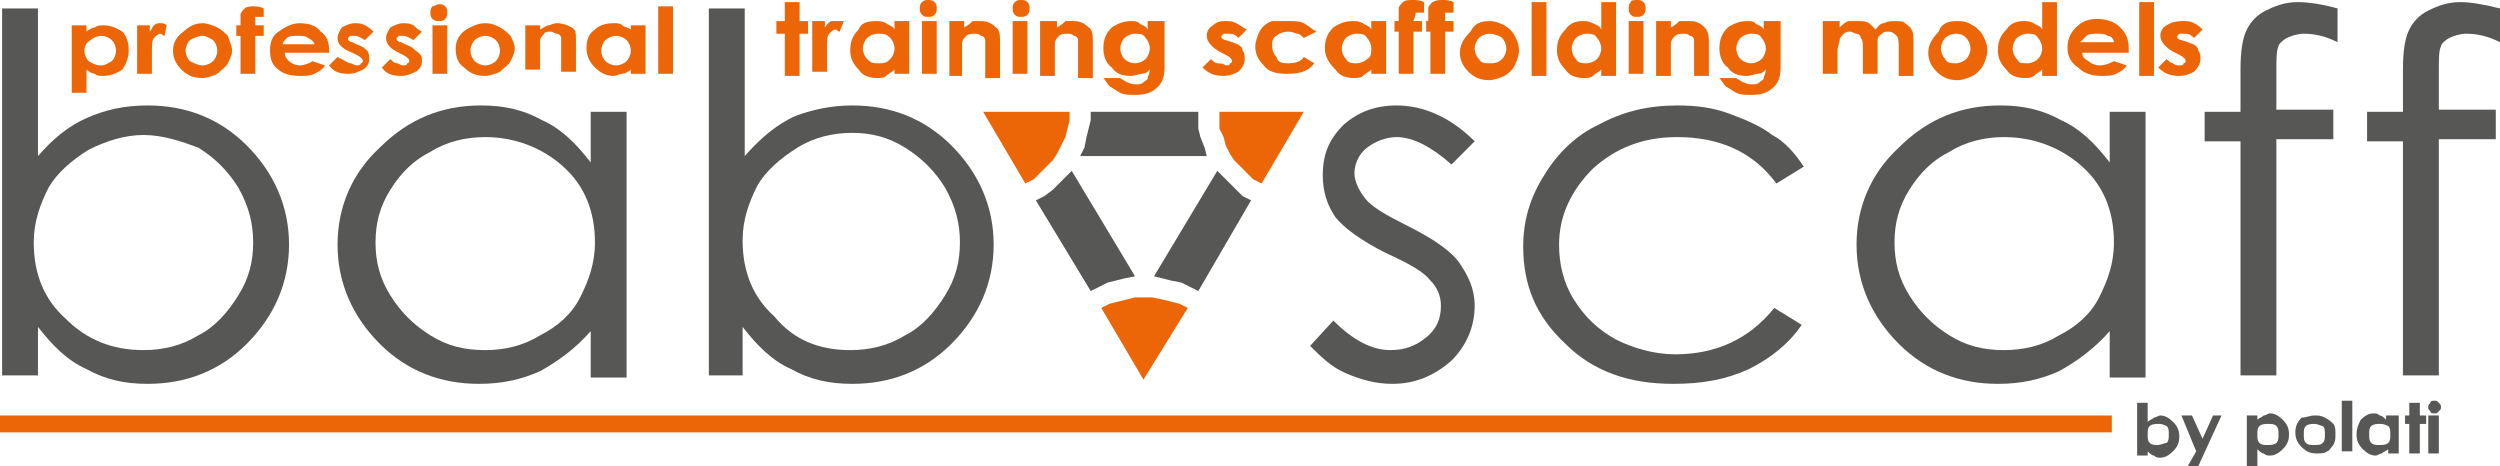 <svg width="295" height="55" viewBox="0 0 295 55" fill="none" xmlns="http://www.w3.org/2000/svg">
<g clip-path="url(#clip0_438_20782)">
<path d="M16.928 41.312C19.169 41.312 21.409 40.815 23.401 39.57C25.392 38.575 26.886 36.833 28.131 34.842C29.376 32.851 29.873 30.86 29.873 28.62C29.873 26.38 29.376 24.389 28.131 22.149C26.886 20.158 25.392 18.665 23.401 17.421C21.409 16.674 19.169 15.928 16.928 15.928C14.688 15.928 12.447 16.674 10.456 17.67C8.464 18.914 6.722 20.407 5.726 22.149C4.73 24.14 3.983 26.131 3.983 28.62C3.983 32.353 5.228 35.339 7.717 37.579C10.207 40.068 13.194 41.312 16.928 41.312ZM0.249 44.299V0.995H4.481V18.416C6.224 16.425 7.966 14.932 10.207 13.937C12.447 12.941 14.688 12.443 17.426 12.443C21.907 12.443 25.89 13.937 29.127 17.172C32.363 20.407 34.106 24.389 34.106 28.869C34.106 33.348 32.363 37.33 29.127 40.566C25.89 43.801 21.907 45.294 17.426 45.294C14.688 45.294 12.447 44.796 10.207 43.552C7.966 42.557 6.224 40.815 4.481 38.575V44.299H0.249Z" fill="#575756"/>
<path d="M57.258 16.177C55.017 16.177 52.776 16.674 50.785 17.919C48.793 18.914 47.3 20.407 46.055 22.398C44.81 24.389 44.312 26.38 44.312 28.62C44.312 30.86 44.81 32.851 46.055 34.842C47.3 36.833 48.793 38.326 50.785 39.57C52.776 40.815 54.768 41.312 57.258 41.312C59.498 41.312 61.739 40.815 63.73 39.57C65.722 38.575 67.464 37.081 68.46 35.09C69.456 33.099 70.203 31.109 70.203 28.62C70.203 24.887 68.958 21.9 66.468 19.661C63.979 17.421 60.743 16.177 57.258 16.177ZM73.937 13.19V44.547H69.705V39.072C67.962 41.063 65.971 42.556 63.73 43.801C61.489 44.796 59.249 45.294 56.511 45.294C52.03 45.294 48.047 43.801 44.81 40.566C41.574 37.33 39.831 33.348 39.831 28.869C39.831 24.389 41.574 20.407 44.81 17.421C48.295 13.937 52.279 12.443 56.76 12.443C59.498 12.443 61.739 12.941 63.979 14.185C66.219 15.181 67.962 16.923 69.705 19.163V13.19H73.937Z" fill="#575756"/>
<path d="M100.325 41.312C102.565 41.312 104.806 40.815 106.797 39.57C108.789 38.575 110.283 36.833 111.527 34.842C112.772 32.851 113.27 30.86 113.27 28.62C113.27 26.38 112.772 24.389 111.527 22.149C110.283 20.158 108.789 18.665 106.797 17.421C104.806 16.177 102.814 15.679 100.574 15.679C98.333 15.679 96.093 16.177 94.101 17.421C92.11 18.665 90.367 20.158 89.371 21.901C88.376 23.891 87.629 25.882 87.629 28.371C87.629 32.104 88.873 35.09 91.363 37.33C93.603 40.068 96.591 41.312 100.325 41.312ZM83.645 44.299V0.995H87.878V18.416C89.62 16.425 91.612 14.683 93.852 13.688C95.844 12.941 98.084 12.443 100.574 12.443C105.055 12.443 109.038 13.937 112.274 17.172C115.51 20.407 117.253 24.389 117.253 28.869C117.253 33.348 115.51 37.33 112.274 40.566C109.038 43.801 105.055 45.294 100.574 45.294C97.835 45.294 95.595 44.796 93.354 43.552C91.114 42.557 89.371 40.815 87.629 38.575V44.299H83.645Z" fill="#575756"/>
<path d="M174.013 16.674L171.274 19.412C169.034 17.421 166.793 16.177 164.802 16.177C163.557 16.177 162.312 16.674 161.317 17.421C160.321 18.167 159.823 19.412 159.823 20.407C159.823 21.403 160.321 22.398 161.068 23.394C161.814 24.389 163.557 25.385 166.046 26.629C169.034 28.122 171.274 29.615 172.27 31.109C173.266 32.602 174.013 34.095 174.013 36.086C174.013 38.575 173.017 40.815 171.274 42.556C169.283 44.299 167.042 45.294 164.304 45.294C162.312 45.294 160.57 44.796 158.827 44.05C157.084 43.303 155.84 42.059 154.595 40.815L157.333 37.828C159.574 40.068 161.814 41.312 164.055 41.312C165.798 41.312 167.042 40.815 168.287 39.819C169.532 38.824 170.03 37.579 170.03 36.086C170.03 34.842 169.532 33.846 168.785 33.099C168.038 32.104 166.295 31.109 163.557 29.864C160.57 28.371 158.578 26.878 157.582 25.634C156.587 24.14 156.089 22.647 156.089 20.656C156.089 18.167 156.835 16.425 158.578 14.683C160.321 13.19 162.312 12.443 164.802 12.443C167.789 12.443 171.025 13.688 174.013 16.674Z" fill="#575756"/>
<path d="M212.848 19.661L209.612 21.652C206.873 17.919 202.89 16.177 197.911 16.177C193.928 16.177 190.692 17.421 187.953 19.91C185.464 22.398 183.97 25.385 183.97 28.869C183.97 31.109 184.468 33.348 185.713 35.339C186.958 37.33 188.451 38.824 190.692 40.068C192.683 41.063 195.173 41.81 197.662 41.81C202.392 41.81 206.375 40.068 209.363 36.335L212.599 38.326C211.105 40.566 208.865 42.308 206.375 43.552C203.637 44.796 200.899 45.294 197.413 45.294C192.186 45.294 187.953 43.801 184.717 40.566C181.232 37.33 179.738 33.597 179.738 29.118C179.738 26.131 180.485 23.394 182.228 20.656C183.721 18.167 185.962 15.928 188.7 14.683C191.439 13.19 194.426 12.443 197.911 12.443C200.152 12.443 202.143 12.692 204.135 13.439C206.126 14.185 207.869 14.932 209.114 15.928C210.607 16.674 211.852 18.167 212.848 19.661Z" fill="#575756"/>
<path d="M236.498 16.177C234.257 16.177 232.017 16.674 230.025 17.919C228.034 18.914 226.54 20.407 225.295 22.398C224.051 24.389 223.553 26.38 223.553 28.62C223.553 30.86 224.051 32.851 225.295 34.842C226.54 36.833 228.034 38.326 230.025 39.57C232.017 40.815 234.008 41.312 236.498 41.312C238.738 41.312 240.979 40.815 242.971 39.57C244.962 38.575 246.705 37.081 247.7 35.09C248.696 33.099 249.443 31.109 249.443 28.62C249.443 24.887 248.198 21.9 245.709 19.661C243.219 17.421 239.983 16.177 236.498 16.177ZM253.177 13.19V44.547H248.945V39.072C247.203 41.063 245.211 42.556 242.971 43.801C240.73 44.796 238.489 45.294 235.751 45.294C231.27 45.294 227.287 43.801 224.051 40.566C220.814 37.33 219.072 33.348 219.072 28.869C219.072 24.389 220.814 20.407 224.051 17.421C227.536 13.937 231.519 12.443 236 12.443C238.738 12.443 240.979 12.941 243.219 14.185C245.46 15.181 247.203 16.923 248.945 19.163V13.19H253.177Z" fill="#575756"/>
<path d="M275.831 0.995V4.977C274.338 4.231 273.093 3.982 271.848 3.982C271.101 3.982 270.354 4.231 269.857 4.48C269.359 4.728 268.861 5.226 268.861 5.475C268.612 5.973 268.612 6.968 268.612 8.71V12.941H275.333V16.425H268.612V44.299H264.38V16.674H260.148V13.19H264.38V8.213C264.38 5.973 264.629 4.48 265.127 3.484C265.624 2.489 266.371 1.742 267.367 1.244C268.363 0.747 269.608 0.249 271.101 0.249C272.346 0.249 274.089 0.498 275.831 0.995Z" fill="#575756"/>
<path d="M295 0.995V4.977C293.506 4.231 292.262 3.982 291.017 3.982C290.27 3.982 289.523 4.231 289.025 4.48C288.527 4.728 288.029 5.226 288.029 5.475C287.781 5.973 287.781 6.968 287.781 8.71V12.941H294.502V16.425H287.781V44.299H283.548V16.674H279.316V13.19H283.548V8.213C283.548 5.973 283.797 4.48 284.295 3.484C284.793 2.489 285.54 1.742 286.536 1.244C287.532 0.747 288.776 0.249 290.27 0.249C291.515 0.249 293.008 0.498 295 0.995Z" fill="#575756"/>
<path d="M249.194 49.027H0V51.018H249.194V49.027Z" fill="#EC6608"/>
<path d="M254.671 50.023C254.422 50.023 253.924 50.023 253.675 50.272C253.426 50.52 253.426 50.769 253.426 51.267C253.426 51.765 253.426 52.014 253.675 52.262C253.924 52.511 254.173 52.511 254.671 52.511C254.92 52.511 255.418 52.262 255.667 52.262C255.916 52.014 255.916 51.765 255.916 51.267C255.916 50.769 255.916 50.52 255.667 50.272C255.169 50.023 254.92 50.023 254.671 50.023ZM253.426 47.534V49.774C253.675 49.525 253.924 49.525 254.173 49.276C254.422 49.276 254.671 49.027 254.92 49.027C255.418 49.027 255.916 49.276 256.413 49.774C256.911 50.272 257.16 50.769 257.16 51.516C257.16 52.262 256.911 52.76 256.413 53.258C255.916 53.756 255.418 54.005 254.92 54.005C254.671 54.005 254.422 54.005 254.173 53.756C253.924 53.756 253.675 53.507 253.426 53.258V53.756H252.181V47.534H253.426Z" fill="#575756"/>
<path d="M257.409 49.027H258.654L259.899 51.765L261.143 49.027H262.139L259.401 55H258.156L259.152 53.258L257.409 49.027Z" fill="#575756"/>
<path d="M267.616 50.023C267.367 50.023 266.869 50.023 266.62 50.272C266.371 50.52 266.371 50.769 266.371 51.267C266.371 51.765 266.371 52.014 266.62 52.262C266.869 52.511 267.118 52.511 267.616 52.511C267.865 52.511 268.363 52.511 268.612 52.262C268.861 52.014 268.861 51.765 268.861 51.267C268.861 50.769 268.861 50.52 268.612 50.272C268.363 50.023 268.114 50.023 267.616 50.023ZM266.371 49.027V49.525C266.62 49.276 266.869 49.276 267.118 49.027C267.367 49.027 267.616 48.778 267.865 48.778C268.363 48.778 268.861 49.027 269.359 49.525C269.856 50.023 270.105 50.52 270.105 51.267C270.105 52.014 269.856 52.511 269.359 53.009C268.861 53.507 268.363 53.756 267.865 53.756C267.616 53.756 267.367 53.756 267.118 53.507C266.869 53.507 266.62 53.258 266.371 53.009V55H265.126V49.027H266.371Z" fill="#575756"/>
<path d="M273.093 50.023C272.844 50.023 272.346 50.023 272.097 50.272C271.848 50.52 271.848 50.769 271.848 51.267C271.848 51.765 271.848 52.014 272.097 52.263C272.346 52.511 272.595 52.511 273.093 52.511C273.591 52.511 273.84 52.511 274.089 52.263C274.338 52.014 274.338 51.765 274.338 51.267C274.338 50.769 274.338 50.52 274.089 50.272C273.84 50.272 273.591 50.023 273.093 50.023ZM273.093 49.027C273.591 49.027 273.84 49.027 274.338 49.276C274.835 49.525 275.084 49.774 275.333 50.023C275.582 50.272 275.582 50.769 275.582 51.267C275.582 51.765 275.582 52.014 275.333 52.511C275.084 52.76 274.835 53.258 274.586 53.258C274.338 53.507 273.84 53.507 273.342 53.507C272.595 53.507 272.097 53.258 271.599 52.76C271.101 52.263 270.852 51.765 270.852 51.018C270.852 50.272 271.101 49.774 271.599 49.276C272.097 49.276 272.595 49.027 273.093 49.027Z" fill="#575756"/>
<path d="M277.574 47.285H276.329V53.258H277.574V47.285Z" fill="#575756"/>
<path d="M280.81 50.023C280.561 50.023 280.063 50.023 279.814 50.272C279.565 50.52 279.565 50.769 279.565 51.267C279.565 51.765 279.565 52.014 279.814 52.262C280.063 52.511 280.312 52.511 280.81 52.511C281.059 52.511 281.557 52.511 281.806 52.262C282.055 52.014 282.055 51.765 282.055 51.267C282.055 50.769 282.055 50.52 281.806 50.272C281.308 50.023 281.059 50.023 280.81 50.023ZM281.806 49.027H283.051V53.507H281.806V53.009C281.557 53.258 281.308 53.258 281.059 53.507C280.81 53.507 280.561 53.756 280.312 53.756C279.814 53.756 279.317 53.507 278.819 53.009C278.321 52.511 278.072 52.014 278.072 51.267C278.072 50.52 278.321 50.023 278.57 49.525C279.068 49.027 279.565 48.778 280.063 48.778C280.312 48.778 280.561 48.778 280.81 49.027C281.059 49.027 281.308 49.276 281.557 49.525V49.027H281.806Z" fill="#575756"/>
<path d="M284.295 47.534V49.027H283.797V50.023H284.295V53.507H285.54V50.023H286.287V49.027H285.54V47.534H284.295Z" fill="#575756"/>
<path d="M286.536 49.027H287.781V53.507H286.536V49.027ZM287.283 47.285C287.532 47.285 287.532 47.285 287.781 47.534C288.03 47.783 288.03 47.783 288.03 48.032C288.03 48.281 288.03 48.281 287.781 48.529C287.532 48.778 287.532 48.778 287.283 48.778C287.034 48.778 286.785 48.778 286.785 48.529C286.536 48.281 286.536 48.281 286.536 48.032C286.536 47.783 286.536 47.783 286.785 47.534C286.785 47.285 287.034 47.285 287.283 47.285Z" fill="#575756"/>
<path d="M153.848 13.19L148.869 21.652L147.874 21.154L147.127 20.407L146.38 19.661L145.633 18.914L145.135 18.167L144.637 17.172L144.388 16.177L143.89 15.181V14.185V13.19H153.848Z" fill="#EC6608"/>
<path d="M134.928 44.796L129.949 36.335L130.945 35.837L131.941 35.588L132.937 35.339L133.933 35.09H134.928H135.924L137.169 35.339L138.165 35.588L139.16 35.837L140.156 36.335L134.928 44.796Z" fill="#EC6608"/>
<path d="M116.009 13.19L120.987 21.652L121.983 21.154L122.73 20.407L123.477 19.661L124.224 18.914L124.722 18.167L125.22 17.172L125.717 16.177L125.966 15.181L126.215 14.185V13.19H116.009Z" fill="#EC6608"/>
<path d="M142.397 18.416H127.46L127.958 17.421L128.207 16.177L128.456 15.181L128.705 14.185V13.19H141.401V14.185V15.181L141.65 16.177L142.148 17.421L142.397 18.416Z" fill="#575756"/>
<path d="M143.641 20.158L136.173 32.602L137.169 32.851L138.165 33.1L139.409 33.348L140.405 33.846L141.401 34.344L147.625 23.642L146.629 23.145L145.882 22.398L145.135 21.652L144.388 20.905L143.641 20.158Z" fill="#575756"/>
<path d="M126.464 20.158L133.933 32.602L132.688 32.851L131.692 33.1L130.696 33.348L129.701 33.846L128.705 34.344L122.232 23.642L123.228 23.145L124.224 22.398L124.971 21.652L125.717 20.905L126.464 20.158Z" fill="#575756"/>
<path d="M92.608 0.249H94.35V2.489H95.346V3.982H94.35V8.959H92.608V3.982H91.612V2.489H92.608V0.249Z" fill="#EC6608"/>
<path d="M95.844 2.489H97.338V3.235C97.587 2.986 97.587 2.738 98.085 2.489C98.333 2.489 98.582 2.489 98.831 2.489C99.08 2.489 99.329 2.489 99.578 2.489L99.08 3.733C98.831 3.733 98.831 3.484 98.582 3.484C98.333 3.484 98.085 3.733 97.836 3.982C97.587 4.231 97.587 4.977 97.587 5.724V5.973V8.462H95.844V2.489Z" fill="#EC6608"/>
<path d="M103.561 3.982C103.063 3.982 102.565 4.231 102.317 4.48C102.068 4.729 101.819 5.226 101.819 5.724C101.819 6.222 102.068 6.719 102.317 6.968C102.814 7.466 103.063 7.466 103.561 7.466C104.308 7.466 104.557 7.466 105.055 6.968C105.304 6.719 105.553 6.222 105.553 5.724C105.553 5.226 105.304 4.729 105.055 4.48C104.557 3.982 104.308 3.982 103.561 3.982ZM105.553 2.489H107.295V8.71H105.553V8.213C105.304 8.462 104.806 8.71 104.557 8.959C104.308 9.208 103.81 9.208 103.561 9.208C102.565 9.208 101.819 8.959 101.321 8.213C100.574 7.466 100.325 6.719 100.325 5.973C100.325 4.977 100.574 4.231 101.321 3.484C101.57 2.738 102.317 2.489 103.312 2.489C103.81 2.489 104.059 2.489 104.557 2.738C104.806 2.986 105.304 2.986 105.553 3.484V2.489Z" fill="#EC6608"/>
<path d="M108.789 2.489H110.532V8.71H108.789V2.489ZM109.536 0C109.785 0 110.034 0 110.283 0.249C110.532 0.498 110.532 0.747 110.532 0.995C110.532 1.244 110.532 1.493 110.283 1.742C110.034 1.991 109.785 1.991 109.536 1.991C109.287 1.991 109.038 1.991 108.789 1.742C108.54 1.493 108.54 1.244 108.54 0.995C108.54 0.747 108.54 0.498 108.789 0.249C109.038 0 109.287 0 109.536 0Z" fill="#EC6608"/>
<path d="M112.025 2.489H113.768V3.235C114.266 2.986 114.515 2.738 114.764 2.489C115.262 2.489 115.511 2.489 115.76 2.489C116.506 2.489 117.004 2.738 117.502 3.235C118 3.484 118 4.231 118 4.977V9.208H116.257V6.222C116.257 5.475 116.257 4.977 116.257 4.729C116.257 4.48 116.009 4.231 115.76 4.231C115.511 3.982 115.262 3.982 115.013 3.982C114.764 3.982 114.266 3.982 114.017 4.231C113.768 4.48 113.519 4.729 113.519 5.226C113.519 5.475 113.519 5.724 113.519 6.471V8.959H112.025V2.489Z" fill="#EC6608"/>
<path d="M119.494 2.489H121.236V8.71H119.494V2.489ZM120.489 0C120.738 0 120.987 0 121.236 0.249C121.485 0.498 121.485 0.747 121.485 0.995C121.485 1.244 121.485 1.493 121.236 1.742C120.987 1.991 120.738 1.991 120.489 1.991C120.24 1.991 119.992 1.991 119.743 1.742C119.494 1.493 119.494 1.244 119.494 0.995C119.494 0.747 119.494 0.498 119.743 0.249C119.992 0 120.24 0 120.489 0Z" fill="#EC6608"/>
<path d="M122.979 2.489H124.722V3.235C125.219 2.986 125.468 2.738 125.717 2.489C125.966 2.489 126.215 2.489 126.713 2.489C127.46 2.489 127.958 2.738 128.456 3.235C128.954 3.484 128.954 4.231 128.954 4.977V9.208H127.211V6.222C127.211 5.475 127.211 4.977 127.211 4.729C127.211 4.48 126.962 4.231 126.713 4.231C126.464 3.982 126.215 3.982 125.966 3.982C125.717 3.982 125.219 3.982 124.97 4.231C124.722 4.48 124.473 4.729 124.473 5.226C124.473 5.475 124.473 5.724 124.473 6.471V8.959H122.73V2.489H122.979Z" fill="#EC6608"/>
<path d="M133.932 3.982C133.435 3.982 132.937 4.231 132.688 4.48C132.439 4.729 132.19 5.226 132.19 5.724C132.19 6.222 132.439 6.719 132.688 6.968C132.937 7.217 133.435 7.466 133.932 7.466C134.43 7.466 134.928 7.217 135.177 6.968C135.426 6.719 135.675 6.222 135.675 5.724C135.675 5.226 135.426 4.729 135.177 4.48C134.928 3.982 134.43 3.982 133.932 3.982ZM135.675 2.489H137.418V7.964C137.418 8.959 137.169 9.706 136.671 10.204C135.924 10.95 135.177 11.199 133.932 11.199C133.186 11.199 132.688 11.199 132.19 10.95C131.692 10.701 131.443 10.453 130.945 10.204C130.696 9.955 130.447 9.457 130.198 9.208H132.19C132.439 9.457 132.688 9.457 132.937 9.706C133.186 9.706 133.435 9.955 133.932 9.955C134.43 9.955 134.679 9.955 134.928 9.706C135.177 9.457 135.426 9.457 135.426 9.208C135.426 8.959 135.675 8.71 135.675 8.213C135.426 8.462 135.177 8.71 134.679 8.71C134.43 8.71 133.932 8.959 133.435 8.959C132.439 8.959 131.692 8.71 131.194 7.964C130.447 7.466 130.198 6.471 130.198 5.724C130.198 4.729 130.447 3.982 131.194 3.235C131.941 2.738 132.688 2.489 133.435 2.489C133.932 2.489 134.181 2.489 134.43 2.738C134.679 2.986 135.177 2.986 135.426 3.484V2.489H135.675Z" fill="#EC6608"/>
<path d="M147.127 3.484L146.131 4.48C145.633 3.982 145.384 3.982 144.886 3.982C144.637 3.982 144.637 3.982 144.388 3.982L144.139 4.231V4.48C144.139 4.48 144.388 4.729 144.637 4.729L145.384 4.977C146.131 5.226 146.629 5.475 146.629 5.973C146.878 6.222 146.878 6.719 146.878 6.968C146.878 7.466 146.629 7.964 146.131 8.462C145.633 8.71 145.135 8.959 144.388 8.959C143.392 8.959 142.646 8.71 141.899 7.964L142.894 6.968C143.143 7.217 143.392 7.466 143.641 7.466C144.388 7.466 144.637 7.715 144.637 7.715C144.886 7.715 145.135 7.715 145.135 7.466C145.384 7.466 145.384 7.217 145.384 7.217C145.384 6.968 145.135 6.719 144.637 6.471L144.139 6.222C143.143 5.724 142.397 4.977 142.397 4.231C142.397 3.733 142.646 3.235 143.143 2.986C143.641 2.489 144.139 2.489 144.637 2.489C145.135 2.489 145.384 2.489 145.882 2.738C146.38 2.986 146.629 3.235 147.127 3.484Z" fill="#EC6608"/>
<path d="M155.342 3.733L153.848 4.48C153.599 4.231 153.35 3.982 153.101 3.982C152.852 3.982 152.603 3.733 152.105 3.733C151.359 3.733 150.861 3.982 150.612 4.231C150.114 4.48 150.114 4.977 150.114 5.475C150.114 5.973 150.363 6.471 150.612 6.719C150.861 7.466 151.359 7.466 152.105 7.466C152.852 7.466 153.599 7.217 153.848 6.719L155.093 7.466C154.346 8.462 153.35 8.71 151.856 8.71C150.612 8.71 149.616 8.462 149.118 7.715C148.371 6.968 148.122 6.222 148.122 5.475C148.122 4.977 148.371 4.231 148.62 3.733C148.869 3.235 149.367 2.738 150.114 2.489C150.612 2.489 151.359 2.489 152.105 2.489C152.852 2.489 153.35 2.489 153.848 2.738C154.346 2.986 154.844 3.484 155.342 3.733Z" fill="#EC6608"/>
<path d="M160.072 3.982C159.574 3.982 159.076 4.231 158.827 4.48C158.578 4.729 158.329 5.226 158.329 5.724C158.329 6.222 158.578 6.719 158.827 6.968C159.076 7.466 159.574 7.466 160.072 7.466C160.57 7.466 161.068 7.217 161.317 6.968C161.814 6.719 161.814 6.222 161.814 5.724C161.814 5.226 161.566 4.729 161.317 4.48C161.068 3.982 160.57 3.982 160.072 3.982ZM161.814 2.489H163.557V8.71H161.814V8.213C161.565 8.462 161.068 8.71 160.819 8.959C160.57 9.208 160.072 9.208 159.823 9.208C158.827 9.208 158.08 8.959 157.582 8.213C156.836 7.466 156.338 6.719 156.338 5.724C156.338 4.729 156.587 3.982 157.333 3.235C158.08 2.738 158.827 2.489 159.574 2.489C160.072 2.489 160.321 2.489 160.819 2.738C161.068 2.986 161.565 2.986 161.814 3.484V2.489Z" fill="#EC6608"/>
<path d="M164.553 2.489H165.051C165.051 1.742 165.051 1.244 165.051 0.995C165.051 0.747 165.3 0.498 165.549 0.249C165.797 0 166.295 0 166.793 0C167.042 0 167.54 0 168.038 0.249V1.493C167.789 1.493 167.54 1.493 167.54 1.493C167.291 1.493 167.291 1.493 167.042 1.493V1.742L166.793 2.489H167.789V3.733H166.793V8.71H165.051V3.733H164.553V2.489Z" fill="#EC6608"/>
<path d="M168.038 2.489H168.536C168.536 1.742 168.536 1.244 168.536 0.995C168.536 0.747 168.785 0.498 169.034 0.249C169.532 0 169.781 0 170.279 0C170.528 0 171.025 0 171.523 0.249V1.493C171.274 1.493 171.025 1.493 171.025 1.493C170.776 1.493 170.776 1.493 170.528 1.493V1.742V2.489H171.523V3.733H170.528V8.71H168.785V3.733H168.287V2.489H168.038Z" fill="#EC6608"/>
<path d="M175.755 3.982C175.257 3.982 174.759 4.231 174.511 4.48C174.262 4.729 174.013 5.226 174.013 5.724C174.013 6.222 174.262 6.719 174.511 6.968C174.759 7.466 175.257 7.466 175.755 7.466C176.253 7.466 176.751 7.466 177.249 6.968C177.498 6.719 177.747 6.222 177.747 5.724C177.747 5.226 177.498 4.729 177.249 4.48C177 4.231 176.253 3.982 175.755 3.982ZM175.755 2.489C176.502 2.489 177 2.738 177.498 2.986C177.996 3.235 178.494 3.733 178.743 4.231C178.992 4.729 179.24 5.226 179.24 5.973C179.24 6.471 178.992 7.217 178.743 7.715C178.494 8.213 177.996 8.71 177.498 8.959C177 9.208 176.253 9.457 175.755 9.457C174.759 9.457 174.013 9.208 173.266 8.462C172.519 7.715 172.27 6.968 172.27 6.222C172.27 5.226 172.768 4.48 173.515 3.733C174.013 2.738 174.759 2.489 175.755 2.489Z" fill="#EC6608"/>
<path d="M182.477 0.249H180.734V8.959H182.477V0.249Z" fill="#EC6608"/>
<path d="M187.207 3.982C186.709 3.982 186.211 4.231 185.962 4.48C185.713 4.728 185.464 5.226 185.464 5.724C185.464 6.222 185.713 6.719 185.962 6.968C186.211 7.466 186.709 7.466 187.207 7.466C187.705 7.466 188.202 7.217 188.451 6.968C188.7 6.719 188.949 6.222 188.949 5.724C188.949 5.226 188.7 4.728 188.451 4.48C188.202 3.982 187.705 3.982 187.207 3.982ZM188.949 0.249H190.692V8.959H188.949V8.213C188.7 8.462 188.202 8.71 187.953 8.959C187.705 9.208 187.207 9.208 186.958 9.208C185.962 9.208 185.215 8.959 184.717 8.213C183.97 7.466 183.721 6.719 183.721 5.973C183.721 4.977 183.97 4.231 184.717 3.484C185.215 2.738 185.962 2.489 186.709 2.489C187.207 2.489 187.456 2.489 187.953 2.738C188.451 2.986 188.7 2.986 188.949 3.484V0.249Z" fill="#EC6608"/>
<path d="M192.186 2.489H193.928V8.71H192.186V2.489ZM193.181 0C193.43 0 193.679 0 193.928 0.249C194.177 0.498 194.177 0.747 194.177 0.995C194.177 1.244 194.177 1.493 193.928 1.742C193.679 1.991 193.43 1.991 193.181 1.991C192.932 1.991 192.683 1.991 192.435 1.742C192.186 1.493 192.186 1.244 192.186 0.995C192.186 0.747 192.186 0.498 192.435 0.249C192.435 0 192.932 0 193.181 0Z" fill="#EC6608"/>
<path d="M195.422 2.489H197.164V3.235C197.662 2.986 197.911 2.738 198.16 2.489C198.658 2.489 198.907 2.489 199.405 2.489C200.152 2.489 200.65 2.738 201.148 3.235C201.397 3.484 201.646 3.982 201.646 4.729V8.959H199.903V6.222C199.903 5.475 199.903 4.977 199.903 4.729C199.903 4.48 199.654 4.231 199.405 4.231C199.156 3.982 198.907 3.982 198.658 3.982C198.409 3.982 197.911 3.982 197.662 4.231C197.413 4.48 197.164 4.729 197.164 5.226C197.164 5.475 197.164 5.724 197.164 6.471V8.959H195.422V2.489Z" fill="#EC6608"/>
<path d="M206.625 3.982C206.127 3.982 205.629 4.231 205.38 4.48C205.131 4.729 204.882 5.226 204.882 5.724C204.882 6.222 205.131 6.719 205.38 6.968C205.629 7.217 206.127 7.466 206.625 7.466C207.122 7.466 207.62 7.217 207.869 6.968C208.118 6.719 208.367 6.222 208.367 5.724C208.367 5.226 208.118 4.729 207.869 4.48C207.62 3.982 207.122 3.982 206.625 3.982ZM208.367 2.489H210.11V7.964C210.11 8.959 209.861 9.706 209.363 10.204C208.616 10.95 207.869 11.199 206.625 11.199C205.878 11.199 205.38 11.199 204.882 10.95C204.384 10.701 204.135 10.453 203.637 10.204C203.388 9.955 203.139 9.457 202.89 9.208H204.882C205.131 9.457 205.38 9.457 205.629 9.706C205.878 9.706 206.127 9.955 206.625 9.955C207.122 9.955 207.371 9.955 207.62 9.706C207.869 9.457 208.118 9.457 208.118 9.208C208.118 8.959 208.367 8.71 208.367 8.213C208.118 8.462 207.869 8.71 207.371 8.71C207.122 8.71 206.625 8.959 206.127 8.959C205.131 8.959 204.384 8.71 203.886 7.964C203.139 7.466 202.89 6.471 202.89 5.724C202.89 4.729 203.139 3.982 203.886 3.235C204.633 2.738 205.38 2.489 206.127 2.489C206.625 2.489 206.873 2.489 207.122 2.738C207.371 2.986 207.869 2.986 208.118 3.484V2.489H208.367Z" fill="#EC6608"/>
<path d="M215.338 2.489H217.08V3.235C217.329 2.986 217.578 2.738 218.076 2.489C218.574 2.489 218.823 2.489 219.321 2.489C219.819 2.489 220.068 2.489 220.565 2.738C220.814 2.986 221.063 3.235 221.312 3.484C221.561 3.235 221.81 2.738 222.308 2.738C222.806 2.489 223.055 2.489 223.553 2.489C224.051 2.489 224.549 2.489 224.797 2.738C225.046 2.986 225.544 3.235 225.544 3.484C225.793 3.733 225.793 4.48 225.793 5.226V8.959H224.051V5.724C224.051 4.977 224.051 4.48 223.802 4.231C223.553 3.982 223.304 3.733 222.806 3.733C222.557 3.733 222.308 3.733 222.059 3.982C221.81 4.231 221.561 4.231 221.561 4.729C221.561 4.977 221.561 5.475 221.561 5.973V8.71H219.819V5.724C219.819 5.226 219.819 4.729 219.57 4.48C219.57 4.231 219.321 3.982 219.072 3.982C218.823 3.982 218.574 3.733 218.325 3.733C218.076 3.733 217.827 3.733 217.578 3.982C217.329 4.231 217.08 4.48 217.08 4.729C217.08 4.977 216.831 5.475 216.831 5.973V8.71H215.089V2.489H215.338Z" fill="#EC6608"/>
<path d="M230.772 3.982C230.274 3.982 229.776 4.231 229.527 4.48C229.278 4.729 229.03 5.226 229.03 5.724C229.03 6.222 229.278 6.719 229.527 6.968C229.776 7.466 230.274 7.466 230.772 7.466C231.27 7.466 231.768 7.217 232.017 6.968C232.266 6.719 232.515 6.222 232.515 5.724C232.515 5.226 232.266 4.729 232.017 4.48C231.768 4.231 231.519 3.982 230.772 3.982ZM230.772 2.489C231.519 2.489 232.017 2.489 232.764 2.986C233.262 3.235 233.76 3.733 234.008 4.231C234.257 4.729 234.506 5.226 234.506 5.973C234.506 6.471 234.257 7.217 234.008 7.715C233.76 8.213 233.262 8.71 232.764 8.959C232.266 9.208 231.519 9.457 231.021 9.457C230.025 9.457 229.279 9.208 228.532 8.462C227.785 7.715 227.536 6.968 227.536 6.222C227.536 5.226 228.034 4.48 228.781 3.733C229.03 2.738 230.025 2.489 230.772 2.489Z" fill="#EC6608"/>
<path d="M239.236 3.982C238.738 3.982 238.24 4.231 237.991 4.48C237.743 4.728 237.494 5.226 237.494 5.724C237.494 6.222 237.743 6.719 237.991 6.968C238.24 7.466 238.489 7.466 239.236 7.466C239.734 7.466 240.232 7.217 240.481 6.968C240.73 6.719 240.979 6.222 240.979 5.724C240.979 5.226 240.73 4.728 240.481 4.48C240.232 3.982 239.734 3.982 239.236 3.982ZM240.979 0.249H242.721V8.959H240.979V8.213C240.73 8.462 240.232 8.71 239.983 8.959C239.734 9.208 239.236 9.208 238.987 9.208C237.991 9.208 237.245 8.959 236.747 8.213C236 7.466 235.751 6.719 235.751 5.973C235.751 4.977 236 4.231 236.747 3.484C237.245 2.738 237.991 2.489 238.738 2.489C239.236 2.489 239.485 2.489 239.983 2.738C240.232 2.986 240.73 2.986 240.979 3.484V0.249Z" fill="#EC6608"/>
<path d="M249.443 4.977C249.443 4.728 249.194 4.231 248.696 4.231C248.447 3.982 247.949 3.982 247.452 3.982C246.954 3.982 246.456 3.982 246.207 4.231C245.958 4.48 245.709 4.728 245.46 4.977H249.443ZM251.186 6.222H245.709C245.709 6.719 245.958 6.968 246.456 7.217C246.705 7.466 247.203 7.715 247.7 7.715C248.447 7.715 248.945 7.466 249.443 7.217L250.937 7.715C250.688 8.213 250.19 8.462 249.692 8.71C249.194 8.959 248.696 8.959 247.949 8.959C246.954 8.959 245.958 8.71 245.211 7.964C244.464 7.466 243.966 6.719 243.966 5.724C243.966 4.728 244.215 3.982 244.962 3.235C245.709 2.489 246.456 2.24 247.452 2.24C248.447 2.24 249.443 2.489 250.19 3.235C250.937 3.982 251.186 4.728 251.186 5.724V6.222Z" fill="#EC6608"/>
<path d="M254.173 0.249H252.43V8.959H254.173V0.249Z" fill="#EC6608"/>
<path d="M259.899 3.484L258.903 4.48C258.405 3.982 258.156 3.982 257.658 3.982C257.409 3.982 257.409 3.982 257.16 3.982L256.911 4.231V4.48C256.911 4.48 257.16 4.729 257.409 4.729L258.156 4.977C258.903 5.226 259.401 5.475 259.401 5.973C259.65 6.222 259.65 6.719 259.65 6.968C259.65 7.466 259.401 7.964 258.903 8.462C258.405 8.71 257.907 8.959 257.16 8.959C256.165 8.959 255.418 8.71 254.671 7.964L255.667 6.968C255.916 7.217 256.165 7.466 256.414 7.466C256.662 7.715 256.911 7.715 257.16 7.715C257.409 7.715 257.658 7.715 257.658 7.466C257.907 7.466 257.907 7.217 257.907 7.217C257.907 6.968 257.658 6.719 257.16 6.471L256.662 6.222C255.667 5.724 254.92 4.977 254.92 4.231C254.92 3.733 255.169 3.235 255.667 2.986C256.413 2.489 257.16 2.489 257.658 2.489C258.156 2.489 258.405 2.489 258.903 2.738C259.401 2.986 259.65 3.235 259.899 3.484Z" fill="#EC6608"/>
<path d="M11.949 4.231C11.451 4.231 10.954 4.48 10.705 4.729C10.207 4.977 9.958 5.475 9.958 5.973C9.958 6.471 10.207 6.968 10.456 7.217C10.954 7.466 11.203 7.715 11.949 7.715C12.447 7.715 12.696 7.466 13.194 7.217C13.443 6.968 13.692 6.471 13.692 5.973C13.692 5.475 13.443 4.977 13.194 4.729C12.945 4.48 12.447 4.231 11.949 4.231ZM10.207 2.986V3.733C10.456 3.484 10.954 3.235 11.203 3.235C11.451 2.986 11.949 2.986 12.198 2.986C12.945 2.986 13.692 3.235 14.439 3.733C14.937 4.231 15.186 4.977 15.186 5.973C15.186 6.719 14.937 7.466 14.439 8.213C13.692 8.71 12.945 8.959 12.198 8.959C11.7 8.959 11.451 8.959 11.203 8.71C10.954 8.71 10.456 8.462 10.207 8.213V10.95H8.464V2.986H10.207Z" fill="#EC6608"/>
<path d="M16.181 2.986H17.675V3.733C17.924 3.484 17.924 3.235 18.173 2.986C18.422 2.738 18.671 2.738 18.92 2.738C19.169 2.738 19.418 2.738 19.667 2.986L19.418 4.231C19.169 4.231 19.169 3.982 18.92 3.982C18.671 3.982 18.422 4.231 18.173 4.48C17.924 4.729 17.924 5.475 17.924 6.222V6.471V8.71H16.181V2.986Z" fill="#EC6608"/>
<path d="M23.899 4.231C23.401 4.231 22.903 4.48 22.405 4.729C22.156 4.977 21.907 5.475 21.907 5.973C21.907 6.471 22.156 6.968 22.405 7.217C22.903 7.466 23.401 7.715 23.899 7.715C24.397 7.715 24.895 7.466 25.143 7.217C25.392 6.968 25.641 6.471 25.641 5.973C25.641 5.475 25.392 4.977 25.143 4.729C24.646 4.48 24.397 4.231 23.899 4.231ZM23.899 2.738C24.397 2.738 25.143 2.986 25.641 3.235C26.139 3.484 26.637 3.982 26.886 4.231C27.135 4.977 27.384 5.475 27.384 5.973C27.384 6.471 27.135 6.968 26.886 7.466C26.637 7.964 26.139 8.213 25.641 8.71C25.143 8.959 24.397 9.208 23.899 9.208C22.903 9.208 22.156 8.959 21.409 8.213C20.663 7.466 20.414 6.719 20.414 5.973C20.414 4.977 20.912 4.231 21.658 3.733C22.156 3.235 22.903 2.738 23.899 2.738Z" fill="#EC6608"/>
<path d="M27.882 2.986H28.38C28.38 2.24 28.38 1.742 28.38 1.742C28.38 1.493 28.629 1.244 28.878 0.995C29.127 0.747 29.625 0.747 29.873 0.747C30.122 0.747 30.62 0.747 31.118 0.995V1.991C30.869 1.991 30.62 1.991 30.62 1.991C30.371 1.991 30.371 1.991 30.122 1.991V2.24V2.986H31.118V4.231H30.122V8.71H28.38V4.231H27.882V2.986Z" fill="#EC6608"/>
<path d="M37.093 5.226C37.093 4.977 36.844 4.729 36.346 4.48C36.097 4.231 35.599 4.231 35.101 4.231C34.603 4.231 34.105 4.231 33.857 4.48C33.608 4.729 33.359 4.977 33.359 5.226H37.093ZM38.836 6.222H33.608C33.608 6.719 33.857 6.968 34.105 7.217C34.354 7.466 34.852 7.715 35.35 7.715C35.848 7.715 36.595 7.466 36.844 7.217L38.338 7.715C38.089 8.213 37.591 8.462 37.093 8.71C36.595 8.959 36.097 8.959 35.35 8.959C34.354 8.959 33.359 8.71 32.861 8.213C32.114 7.715 31.865 6.968 31.865 5.973C31.865 4.977 32.114 4.231 32.861 3.733C33.608 3.235 34.354 2.738 35.35 2.738C36.346 2.738 37.342 2.986 37.84 3.733C38.587 4.231 38.836 4.977 38.836 5.973V6.222Z" fill="#EC6608"/>
<path d="M44.063 3.733L43.068 4.729C42.57 4.48 42.321 4.231 41.823 4.231C41.574 4.231 41.574 4.231 41.325 4.231L41.076 4.48V4.729C41.076 4.729 41.325 4.977 41.574 4.977L42.072 5.226C42.819 5.475 43.068 5.724 43.316 5.973C43.565 6.222 43.565 6.719 43.565 6.968C43.565 7.466 43.316 7.964 42.819 8.213C42.321 8.462 41.823 8.71 41.076 8.71C40.08 8.71 39.333 8.462 38.835 7.715L39.831 6.719C40.827 7.217 41.076 7.466 41.325 7.466C41.574 7.466 41.823 7.715 42.072 7.715C42.321 7.715 42.57 7.715 42.57 7.466C42.819 7.466 42.819 7.217 42.819 7.217C42.819 6.968 42.57 6.719 42.072 6.471L41.574 6.222C40.329 5.724 39.831 5.226 39.831 4.48C39.831 3.982 40.08 3.733 40.329 3.235C40.827 2.986 41.325 2.738 41.823 2.738C42.321 2.738 42.57 2.738 43.068 2.986C43.565 3.235 43.814 3.484 44.063 3.733Z" fill="#EC6608"/>
<path d="M49.789 3.733L48.793 4.729C48.295 4.48 48.046 4.231 47.548 4.231C47.3 4.231 47.3 4.231 47.051 4.231L46.802 4.48V4.729C46.802 4.729 47.051 4.977 47.3 4.977L47.797 5.226C48.544 5.475 48.793 5.724 49.042 5.973C49.789 6.471 49.789 6.719 49.789 7.217C49.789 7.715 49.54 8.213 49.042 8.462C48.544 8.71 48.046 8.959 47.3 8.959C46.304 8.959 45.557 8.71 45.059 7.964L46.055 6.968C46.304 7.217 46.553 7.466 46.802 7.466C47.051 7.466 47.3 7.715 47.548 7.715C47.797 7.715 48.046 7.715 48.046 7.466C48.295 7.466 48.295 7.217 48.295 7.217C48.295 6.968 48.046 6.719 47.548 6.471L47.051 6.222C46.055 5.724 45.557 5.226 45.557 4.48C45.557 3.982 45.806 3.733 46.055 3.235C46.553 2.986 47.051 2.738 47.548 2.738C48.046 2.738 48.295 2.738 48.793 2.986C49.042 3.235 49.291 3.484 49.789 3.733Z" fill="#EC6608"/>
<path d="M51.034 2.986H52.776V8.71H51.034V2.986ZM51.781 0.498C52.03 0.498 52.279 0.498 52.528 0.747C52.776 0.995 52.776 1.244 52.776 1.493C52.776 1.742 52.776 1.991 52.528 2.24C52.279 2.489 52.03 2.489 51.781 2.489C51.532 2.489 51.283 2.489 51.034 2.24C50.785 1.991 50.785 1.742 50.785 1.493C50.785 1.244 50.785 0.995 51.034 0.747C51.283 0.747 51.532 0.498 51.781 0.498Z" fill="#EC6608"/>
<path d="M57.257 4.231C56.76 4.231 56.262 4.48 56.013 4.729C55.764 4.977 55.515 5.475 55.515 5.973C55.515 6.471 55.764 6.968 56.013 7.217C56.262 7.466 56.76 7.715 57.257 7.715C57.755 7.715 58.253 7.466 58.502 7.217C58.751 6.968 59 6.471 59 5.973C59 5.475 58.751 4.977 58.502 4.729C58.253 4.48 57.755 4.231 57.257 4.231ZM57.257 2.738C58.004 2.738 58.502 2.986 59 3.235C59.498 3.484 59.996 3.982 60.245 4.231C60.494 4.729 60.743 5.226 60.743 5.724C60.743 6.222 60.494 6.719 60.245 7.217C59.996 7.715 59.498 7.964 59 8.462C58.502 8.71 57.755 8.959 57.257 8.959C56.262 8.959 55.515 8.71 54.768 7.964C54.021 7.466 53.772 6.719 53.772 5.724C53.772 4.729 54.27 3.982 55.017 3.484C55.515 3.235 56.262 2.738 57.257 2.738Z" fill="#EC6608"/>
<path d="M61.987 2.986H63.73V3.484C64.228 3.235 64.477 2.986 64.726 2.986C64.975 2.986 65.224 2.738 65.722 2.738C66.468 2.738 66.966 2.986 67.464 3.235C67.962 3.484 67.962 3.982 67.962 4.729V8.462H66.219V5.973C66.219 5.226 66.219 4.729 66.219 4.48C66.219 4.231 65.97 3.982 65.722 3.982C65.472 3.982 65.224 3.733 64.975 3.733C64.726 3.733 64.228 3.733 64.228 3.982C63.979 4.231 63.73 4.48 63.73 4.729C63.73 4.977 63.73 5.226 63.73 5.973V8.213H61.987V2.986Z" fill="#EC6608"/>
<path d="M72.692 4.231C72.194 4.231 71.696 4.48 71.447 4.729C71.198 4.977 70.949 5.475 70.949 5.973C70.949 6.471 71.198 6.968 71.447 7.217C71.696 7.466 72.194 7.715 72.692 7.715C73.19 7.715 73.688 7.466 73.937 7.217C74.186 6.968 74.435 6.471 74.435 5.973C74.435 5.475 74.186 4.977 73.937 4.729C73.688 4.48 73.19 4.231 72.692 4.231ZM74.435 2.986H76.177V8.71H74.435V8.213C74.186 8.462 73.688 8.71 73.439 8.71C73.19 8.71 72.692 8.959 72.443 8.959C71.696 8.959 70.949 8.71 70.203 7.964C69.705 7.466 69.207 6.719 69.207 5.724C69.207 4.729 69.456 3.982 70.203 3.484C70.701 2.986 71.447 2.738 72.443 2.738C72.941 2.738 73.19 2.738 73.439 2.986C73.688 3.235 74.186 3.235 74.435 3.484V2.986Z" fill="#EC6608"/>
<path d="M79.413 0.747H77.671V8.71H79.413V0.747Z" fill="#EC6608"/>
</g>
<defs>
<clipPath id="clip0_438_20782">
<rect width="295" height="55" fill="white"/>
</clipPath>
</defs>
</svg>

